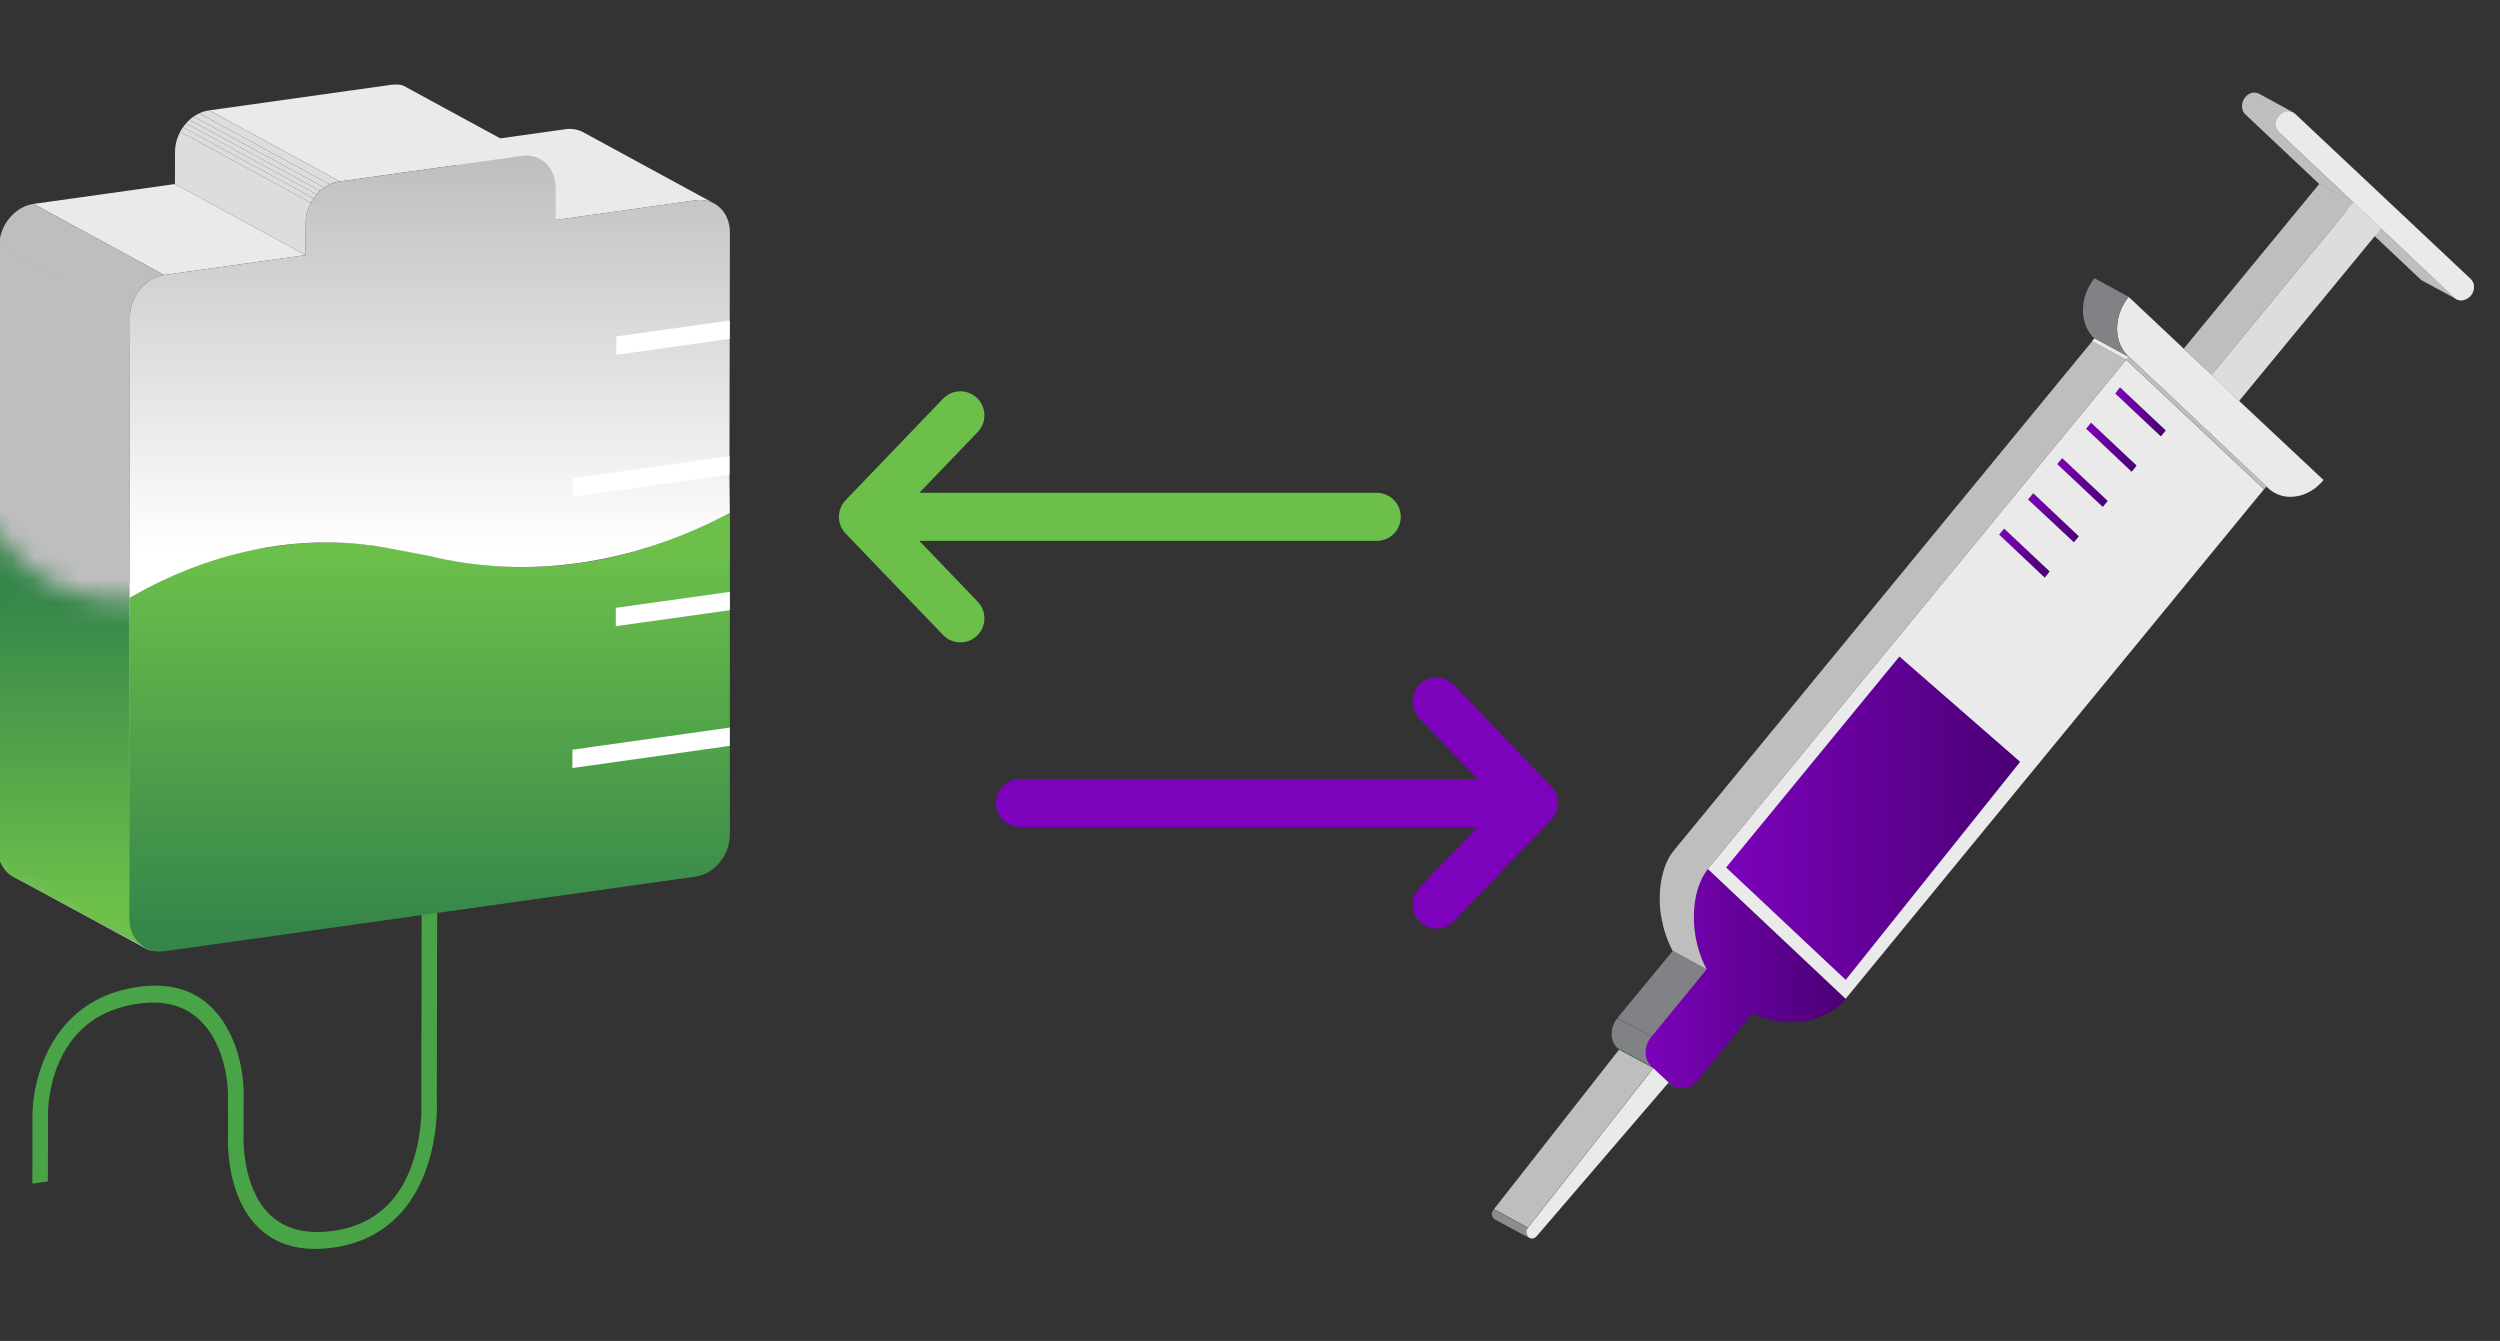 <svg width="110" height="59" viewBox="0 0 110 59" fill="none" xmlns="http://www.w3.org/2000/svg">
<rect x="0" y="0" width="110" height="59" fill="#333333" stroke="none"/>
<g clip-path="url(#clip0_7328_57645)">
<path fill-rule="evenodd" clip-rule="evenodd" d="M19.236 39.759L19.235 40.124L19.22 48.385C19.226 48.471 19.368 51.153 17.877 53.083C17.093 54.096 16.009 54.706 14.662 54.895C13.259 55.093 12.14 54.785 11.342 53.987C9.924 52.574 10.027 50.129 10.033 50.029L10.03 48.117C10.03 48.091 10.029 46.044 8.77 44.865C8.106 44.235 7.203 44.003 6.083 44.161C4.44 44.391 3.276 45.239 2.621 46.692C2.121 47.805 2.113 48.882 2.113 48.889L2.107 51.983L1.424 52.079L1.43 48.991C1.43 48.905 1.44 46.832 2.772 45.211C3.586 44.213 4.7 43.618 6.084 43.423C7.395 43.239 8.465 43.52 9.257 44.279C10.712 45.655 10.72 47.913 10.72 48.02L10.716 49.946C10.71 49.993 10.626 52.202 11.842 53.412C12.511 54.076 13.458 54.328 14.664 54.158C15.814 53.996 16.732 53.489 17.38 52.648C18.674 50.978 18.544 48.527 18.537 48.508L18.553 40.22L18.553 39.855L19.236 39.759Z" fill="#48A446"/>
<path d="M30.618 8.812L24.449 9.679L18.701 6.552L24.87 5.686L30.618 8.812ZM24.869 5.685C25.05 5.659 25.226 5.67 25.387 5.712C25.47 5.734 25.549 5.762 25.625 5.799L31.373 8.926C31.297 8.89 31.218 8.86 31.135 8.839C30.974 8.797 30.799 8.786 30.618 8.812L24.869 5.685Z" fill="#EBEAEB"/>
<path d="M22.959 6.858L14.953 7.983L9.205 4.856L17.212 3.731L22.959 6.858ZM17.212 3.731C17.393 3.706 17.566 3.716 17.727 3.758L23.475 6.885C23.314 6.843 23.141 6.833 22.96 6.858L17.212 3.731Z" fill="#EBEAEB"/>
<path fill-rule="evenodd" clip-rule="evenodd" d="M17.087 24.107L18.931 24.451C21.098 24.986 23.311 25.084 25.525 24.772C27.758 24.459 29.984 23.677 32.116 22.546V26.05L32.114 26.856V32.03V32.822V36.744C32.113 37.631 31.427 38.455 30.598 38.572L19.306 40.159L18.558 40.264L7.266 41.85C6.219 41.964 5.703 41.353 5.705 40.459L5.517 25.782C7.576 24.581 10.046 24.327 12.237 24.019C13.869 23.789 15.501 23.816 17.087 24.107Z" fill="url(#paint0_linear_7328_57645)"/>
<path d="M13.564 9.179C13.489 9.38 13.449 9.596 13.449 9.815L13.446 11.225L7.698 8.098L7.7 6.688C7.701 6.468 7.741 6.253 7.816 6.051L13.564 9.179ZM13.677 8.925C13.634 9.007 13.596 9.091 13.564 9.178L7.816 6.051C7.848 5.964 7.886 5.88 7.929 5.798L13.677 8.925Z" fill="#DDDDDD"/>
<path fill-rule="evenodd" clip-rule="evenodd" d="M13.675 8.925L7.927 5.797C7.964 5.728 8.005 5.662 8.049 5.598L13.798 8.726C13.753 8.789 13.712 8.856 13.675 8.925" fill="#DDDDDD"/>
<path fill-rule="evenodd" clip-rule="evenodd" d="M13.933 8.554L8.185 5.427C8.233 5.372 8.284 5.32 8.338 5.272L14.087 8.399C14.033 8.447 13.982 8.499 13.933 8.554" fill="#DDDDDD"/>
<path fill-rule="evenodd" clip-rule="evenodd" d="M14.087 8.399L8.338 5.272C8.396 5.22 8.457 5.172 8.52 5.128L14.268 8.255C14.205 8.299 14.145 8.347 14.087 8.399" fill="#DDDDDD"/>
<path fill-rule="evenodd" clip-rule="evenodd" d="M14.268 8.255L8.52 5.128C8.597 5.074 8.68 5.027 8.764 4.987L14.512 8.114C14.427 8.154 14.345 8.201 14.268 8.255" fill="#DDDDDD"/>
<path fill-rule="evenodd" clip-rule="evenodd" d="M14.512 8.114L8.764 4.987C8.903 4.922 9.05 4.877 9.202 4.855L14.95 7.982C14.798 8.004 14.651 8.049 14.512 8.114" fill="#DDDDDD"/>
<path fill-rule="evenodd" clip-rule="evenodd" d="M13.797 8.726L8.049 5.599C8.091 5.538 8.137 5.481 8.185 5.427L13.933 8.554C13.885 8.608 13.839 8.666 13.797 8.726" fill="#DDDDDD"/>
<path fill-rule="evenodd" clip-rule="evenodd" d="M7.224 12.1L1.476 8.972L7.698 8.098L13.446 11.225L7.224 12.1Z" fill="#EBEAEB"/>
<path d="M5.72 13.931L5.67 40.445C5.668 41.017 5.943 41.482 6.364 41.71L0.616 38.584C0.195 38.355 -0.08 37.889 -0.078 37.317L-0.029 10.805L5.72 13.931ZM7.224 12.099C7.072 12.121 6.925 12.165 6.786 12.231C6.701 12.271 6.619 12.319 6.542 12.373C6.479 12.416 6.417 12.463 6.359 12.515L6.282 12.591L6.206 12.671L6.137 12.755L6.071 12.843L6.008 12.94L5.949 13.041C5.905 13.123 5.867 13.207 5.835 13.294C5.761 13.496 5.72 13.711 5.72 13.931L-0.028 10.804C-0.028 10.585 0.013 10.369 0.087 10.168C0.119 10.081 0.157 9.996 0.2 9.915C0.238 9.846 0.278 9.779 0.323 9.716C0.365 9.656 0.411 9.599 0.459 9.544C0.508 9.489 0.559 9.437 0.612 9.389L0.794 9.245C0.871 9.191 0.953 9.144 1.037 9.105C1.176 9.04 1.323 8.994 1.476 8.973L7.224 12.099Z" fill="#BEBEBE"/>
<path fill-rule="evenodd" clip-rule="evenodd" d="M32.108 14.103L32.106 14.91L32.097 20.077L32.095 20.883L32.113 22.559L32.052 22.597C29.919 23.73 27.687 24.458 25.453 24.773C23.241 25.084 21.028 24.985 18.914 24.466L17.016 24.107C15.431 23.815 13.798 23.789 12.167 24.019C9.976 24.327 7.746 25.112 5.687 26.313L5.669 40.444C5.668 41.337 6.374 41.966 7.195 41.851C6.34 41.97 5.668 41.338 5.669 40.444L5.719 13.931C5.721 13.038 6.395 12.216 7.223 12.1L13.445 11.225L13.448 9.815C13.449 8.921 14.124 8.1 14.953 7.984L22.959 6.858C23.787 6.742 24.453 7.375 24.451 8.269L24.448 9.678L30.617 8.812C31.445 8.696 32.117 9.328 32.115 10.222L32.108 14.103Z" fill="url(#paint1_linear_7328_57645)"/>
<mask id="mask0_7328_57645" style="mask-type:luminance" maskUnits="userSpaceOnUse" x="-2" y="23" width="10" height="21">
<path fill-rule="evenodd" clip-rule="evenodd" d="M5.688 26.365C5.688 26.365 2.215 26.849 -0.11 23.463C-2.435 20.077 -1.803 37.776 -1.803 37.776L7.77 43.726L7.192 26.365H5.688Z" fill="white"/>
</mask>
<g mask="url(#mask0_7328_57645)">
<path d="M5.688 13.931L5.703 40.444L5.704 40.445C5.703 41.017 5.943 41.445 6.364 41.673L0.584 38.584C0.163 38.355 -0.112 37.889 -0.11 37.317L-0.062 10.805L5.688 13.931ZM7.191 12.099C7.039 12.121 6.892 12.165 6.754 12.231C6.669 12.271 6.587 12.319 6.51 12.373C6.446 12.416 6.385 12.463 6.327 12.515L6.25 12.591L6.173 12.671L6.104 12.755L6.039 12.843L5.976 12.94L5.917 13.041C5.872 13.123 5.835 13.207 5.803 13.294C5.729 13.496 5.688 13.711 5.688 13.931L-0.061 10.804C-0.061 10.585 -0.019 10.369 0.055 10.168C0.087 10.081 0.125 9.996 0.168 9.915C0.205 9.846 0.246 9.779 0.291 9.716C0.333 9.656 0.379 9.599 0.427 9.544C0.476 9.489 0.526 9.437 0.58 9.389L0.761 9.245C0.838 9.191 0.921 9.144 1.005 9.105C1.144 9.04 1.291 8.994 1.443 8.973L7.191 12.099Z" fill="url(#paint2_linear_7328_57645)"/>
</g>
<path fill-rule="evenodd" clip-rule="evenodd" d="M32.11 32.01V32.818L32.033 32.83L25.185 33.793L25.186 32.986L32.035 32.024L32.11 32.01Z" fill="white"/>
<path fill-rule="evenodd" clip-rule="evenodd" d="M32.113 26.035L32.117 26.846L32.044 26.857L27.095 27.552L27.096 26.745L32.046 26.05L32.113 26.035Z" fill="white"/>
<path fill-rule="evenodd" clip-rule="evenodd" d="M32.097 20.077L32.096 20.883L25.207 21.852L25.208 21.045L32.097 20.077Z" fill="white"/>
<path fill-rule="evenodd" clip-rule="evenodd" d="M32.108 14.102L32.107 14.909L27.118 15.611L27.119 14.804L32.108 14.102Z" fill="white"/>
<g clip-path="url(#clip1_7328_57645)">
<path d="M108.102 13.171L106.6 12.36C106.6 12.36 106.545 12.327 106.523 12.305L108.025 13.116C108.025 13.116 108.08 13.16 108.102 13.171Z" fill="#EBEAEB"/>
<path d="M108.019 13.117L106.517 12.306L103.26 9.236L104.762 10.058L108.019 13.117Z" fill="#BEBEBE"/>
<path d="M104.762 10.057L103.259 9.235L102.042 8.094L103.545 8.906L104.762 10.057Z" fill="#EBEAEB"/>
<path d="M104.758 10.058L104.484 10.398L98.52 17.645L97.303 16.494L103.267 9.247L103.541 8.907L104.758 10.058Z" fill="#DDDDDD"/>
<path d="M103.548 8.906L103.274 9.246L97.309 16.493L96.082 15.342L102.046 8.094L103.548 8.906Z" fill="#BEBEBE"/>
<path d="M103.546 8.906L102.044 8.095L98.787 5.025C98.601 4.85 98.601 4.51 98.787 4.28C98.886 4.159 99.007 4.093 99.138 4.071C99.226 4.071 99.314 4.082 99.401 4.126L100.892 4.937C100.816 4.894 100.728 4.883 100.64 4.894C100.509 4.905 100.388 4.981 100.289 5.102C100.092 5.321 100.092 5.661 100.289 5.836L103.546 8.906Z" fill="#BEBEBE"/>
<path d="M100.63 4.894C100.751 4.872 100.882 4.915 100.981 5.003L108.711 12.272C108.908 12.459 108.908 12.788 108.711 13.018C108.612 13.127 108.491 13.193 108.36 13.215C108.228 13.237 108.108 13.204 108.009 13.117L104.753 10.047L103.536 8.895L100.279 5.825C100.082 5.65 100.082 5.31 100.279 5.091C100.378 4.97 100.499 4.904 100.63 4.883V4.894Z" fill="#EBEAEB"/>
<path d="M93.282 17.052L95.299 18.949L95.08 19.201L93.074 17.315L93.282 17.052Z" fill="url(#paint3_linear_7328_57645)"/>
<path d="M92.005 18.599L94.023 20.485L93.793 20.759L91.786 18.873L92.005 18.599Z" fill="url(#paint4_linear_7328_57645)"/>
<path d="M90.74 20.155L92.746 22.041L92.527 22.315L90.52 20.418L90.74 20.155Z" fill="url(#paint5_linear_7328_57645)"/>
<path d="M89.47 21.712L91.477 23.598L91.257 23.861L89.251 21.975L89.47 21.712Z" fill="url(#paint6_linear_7328_57645)"/>
<path d="M88.188 23.259L90.194 25.155L89.975 25.418L87.969 23.533L88.188 23.259Z" fill="url(#paint7_linear_7328_57645)"/>
<path d="M75.143 38.235L81.207 43.947C80.757 44.495 80.066 44.835 79.299 44.945C79.134 44.967 78.959 44.978 78.784 44.978C78.235 44.978 77.665 44.846 77.106 44.594L74.705 47.521C74.54 47.73 74.321 47.85 74.091 47.872C73.861 47.894 73.652 47.839 73.477 47.686L73.4 47.62L72.72 46.984L72.644 46.907C72.315 46.589 72.315 46.008 72.644 45.603L75.078 42.642C74.782 42.083 74.617 41.48 74.54 40.877C74.431 39.825 74.65 38.827 75.132 38.224L75.143 38.235Z" fill="url(#paint8_linear_7328_57645)"/>
<path d="M93.553 15.825L75.144 38.235L81.208 43.947L99.616 21.526L93.553 15.825ZM89.463 21.702L91.47 23.598L91.251 23.861L89.233 21.976L89.463 21.702ZM88.181 23.258L90.187 25.144L89.968 25.418L87.961 23.522L88.181 23.258ZM92.522 22.305L90.516 20.419L90.735 20.156L92.742 22.041L92.522 22.305ZM93.794 20.759L91.788 18.862L92.007 18.599L94.013 20.485L93.794 20.759ZM93.071 17.316L93.279 17.042L95.296 18.939L95.077 19.202L93.071 17.316ZM93.619 15.671C93.619 15.671 93.641 15.693 93.652 15.704H93.663L93.619 15.671Z" fill="#EBEAEB"/>
<path d="M93.664 15.693L93.653 15.704L93.554 15.825L92.063 15.002L92.162 14.893L92.173 14.882L93.62 15.671L93.664 15.693Z" fill="#BEBEBE"/>
<path d="M99.731 21.395L99.72 21.417L99.621 21.527L93.558 15.825L93.657 15.705L93.668 15.694L99.731 21.395Z" fill="#BEBEBE"/>
<path d="M93.557 15.825L92.055 15.013L92.153 14.893L93.655 15.704L93.557 15.825Z" fill="#EBEAEB"/>
<path d="M102.235 21.12C101.895 21.537 101.445 21.789 101.007 21.844C100.557 21.91 100.129 21.789 99.79 21.471L99.724 21.416V21.394L93.672 15.693L93.628 15.671C93.628 15.671 93.595 15.638 93.584 15.616C93.518 15.551 93.463 15.485 93.42 15.408C92.992 14.75 93.08 13.764 93.661 13.062L96.084 15.342L97.312 16.494L98.529 17.645L102.235 21.12Z" fill="#EBEAEB"/>
<path d="M93.625 15.671C93.625 15.671 93.647 15.693 93.658 15.704L92.167 14.893H92.156C91.476 14.268 91.487 13.072 92.156 12.239L93.658 13.062C93.077 13.763 92.989 14.75 93.416 15.408C93.46 15.485 93.515 15.55 93.581 15.616C93.592 15.638 93.603 15.66 93.625 15.671Z" fill="#808285"/>
<path d="M73.632 47.806L72.13 46.994C72.13 46.994 72.031 46.929 71.987 46.885L73.489 47.696C73.489 47.696 73.588 47.773 73.632 47.806Z" fill="#2C6D3C"/>
<path d="M73.494 47.697L71.992 46.885L71.915 46.82L73.417 47.631L73.494 47.697Z" fill="#2C6D3C"/>
<path d="M73.413 47.631L71.911 46.82L71.231 46.184L72.733 46.995L73.413 47.631Z" fill="#2C6D3C"/>
<path d="M72.743 46.995L71.241 46.184L71.164 46.107L72.666 46.918L72.743 46.995Z" fill="#2C6D3C"/>
<path d="M72.666 45.614L71.164 44.792L73.598 41.842L75.089 42.654L72.666 45.614Z" fill="#808285"/>
<path d="M72.662 46.919L71.16 46.107C70.831 45.789 70.831 45.208 71.16 44.803L72.662 45.614C72.322 46.02 72.322 46.611 72.662 46.919Z" fill="#808285"/>
<path d="M67.226 54.012L65.735 53.201L71.239 46.184L72.741 46.995L67.226 54.012Z" fill="#BEBEBE"/>
<path d="M67.285 54.473L65.783 53.661C65.652 53.585 65.575 53.387 65.728 53.212L67.231 54.023C67.077 54.21 67.154 54.407 67.285 54.473Z" fill="#8C8C8C"/>
<path d="M72.74 46.995L73.419 47.631L67.62 54.385C67.565 54.451 67.499 54.483 67.444 54.495C67.236 54.527 67.038 54.253 67.236 54.012L72.751 46.995H72.74Z" fill="#EBEAEB"/>
<path d="M75.15 38.236C74.667 38.839 74.448 39.836 74.558 40.889C74.623 41.481 74.799 42.095 75.095 42.654L73.593 41.832C73.297 41.283 73.132 40.67 73.056 40.078C72.946 39.014 73.165 38.016 73.648 37.424L92.067 15.003L93.558 15.825L75.15 38.236Z" fill="#BEBEBE"/>
<path d="M83.569 28.883L88.886 33.52L81.211 43.114L75.949 38.169L83.569 28.893V28.883Z" fill="url(#paint9_linear_7328_57645)"/>
</g>
<path d="M44.877 35.333L67.493 35.333M67.493 35.333L63.208 30.867M67.493 35.333L63.208 39.8" stroke="#7C02BB" stroke-width="2.115" stroke-linecap="round" stroke-linejoin="round"/>
<path d="M60.576 22.741L37.97 22.741M37.97 22.741L42.257 27.207M37.97 22.741L42.257 18.275" stroke="#6CC04A" stroke-width="2.115" stroke-linecap="round" stroke-linejoin="round"/>
</g>
<defs>
<linearGradient id="paint0_linear_7328_57645" x1="7.267" y1="24.142" x2="7.267" y2="40.773" gradientUnits="userSpaceOnUse">
<stop stop-color="#6CC04A"/>
<stop offset="1" stop-color="#36864A"/>
</linearGradient>
<linearGradient id="paint1_linear_7328_57645" x1="12.326" y1="6.844" x2="12.326" y2="24.234" gradientUnits="userSpaceOnUse">
<stop stop-color="#BEBEBE"/>
<stop offset="1" stop-color="white"/>
</linearGradient>
<linearGradient id="paint2_linear_7328_57645" x1="2.025" y1="26.248" x2="2.025" y2="39.821" gradientUnits="userSpaceOnUse">
<stop stop-color="#36864A"/>
<stop offset="1" stop-color="#6CC04A"/>
</linearGradient>
<linearGradient id="paint3_linear_7328_57645" x1="93.074" y1="18.127" x2="95.299" y2="18.127" gradientUnits="userSpaceOnUse">
<stop stop-color="#7C02BB"/>
<stop offset="0.97" stop-color="#4A0075"/>
<stop offset="1" stop-color="#2C6D3C"/>
</linearGradient>
<linearGradient id="paint4_linear_7328_57645" x1="91.786" y1="19.684" x2="94.023" y2="19.684" gradientUnits="userSpaceOnUse">
<stop stop-color="#7C02BB"/>
<stop offset="0.97" stop-color="#4A0075"/>
<stop offset="1" stop-color="#2C6D3C"/>
</linearGradient>
<linearGradient id="paint5_linear_7328_57645" x1="90.52" y1="21.23" x2="92.746" y2="21.23" gradientUnits="userSpaceOnUse">
<stop stop-color="#7C02BB"/>
<stop offset="0.97" stop-color="#4A0075"/>
<stop offset="1" stop-color="#2C6D3C"/>
</linearGradient>
<linearGradient id="paint6_linear_7328_57645" x1="89.251" y1="22.787" x2="91.477" y2="22.787" gradientUnits="userSpaceOnUse">
<stop stop-color="#7C02BB"/>
<stop offset="0.97" stop-color="#4A0075"/>
<stop offset="1" stop-color="#2C6D3C"/>
</linearGradient>
<linearGradient id="paint7_linear_7328_57645" x1="87.969" y1="24.344" x2="90.194" y2="24.344" gradientUnits="userSpaceOnUse">
<stop stop-color="#7C02BB"/>
<stop offset="0.97" stop-color="#4A0075"/>
<stop offset="1" stop-color="#2C6D3C"/>
</linearGradient>
<linearGradient id="paint8_linear_7328_57645" x1="72.403" y1="43.07" x2="81.207" y2="43.07" gradientUnits="userSpaceOnUse">
<stop stop-color="#7C02BB"/>
<stop offset="1" stop-color="#4A0075"/>
</linearGradient>
<linearGradient id="paint9_linear_7328_57645" x1="75.949" y1="35.998" x2="88.886" y2="35.998" gradientUnits="userSpaceOnUse">
<stop stop-color="#7C02BB"/>
<stop offset="1" stop-color="#4A0075"/>
</linearGradient>
<clipPath id="clip0_7328_57645">
<rect width="110" height="58.022" fill="white" transform="translate(0 0.32)"/>
</clipPath>
<clipPath id="clip1_7328_57645">
<rect width="43.209" height="50.423" fill="white" transform="translate(65.644 4.071)"/>
</clipPath>
</defs>
</svg>
